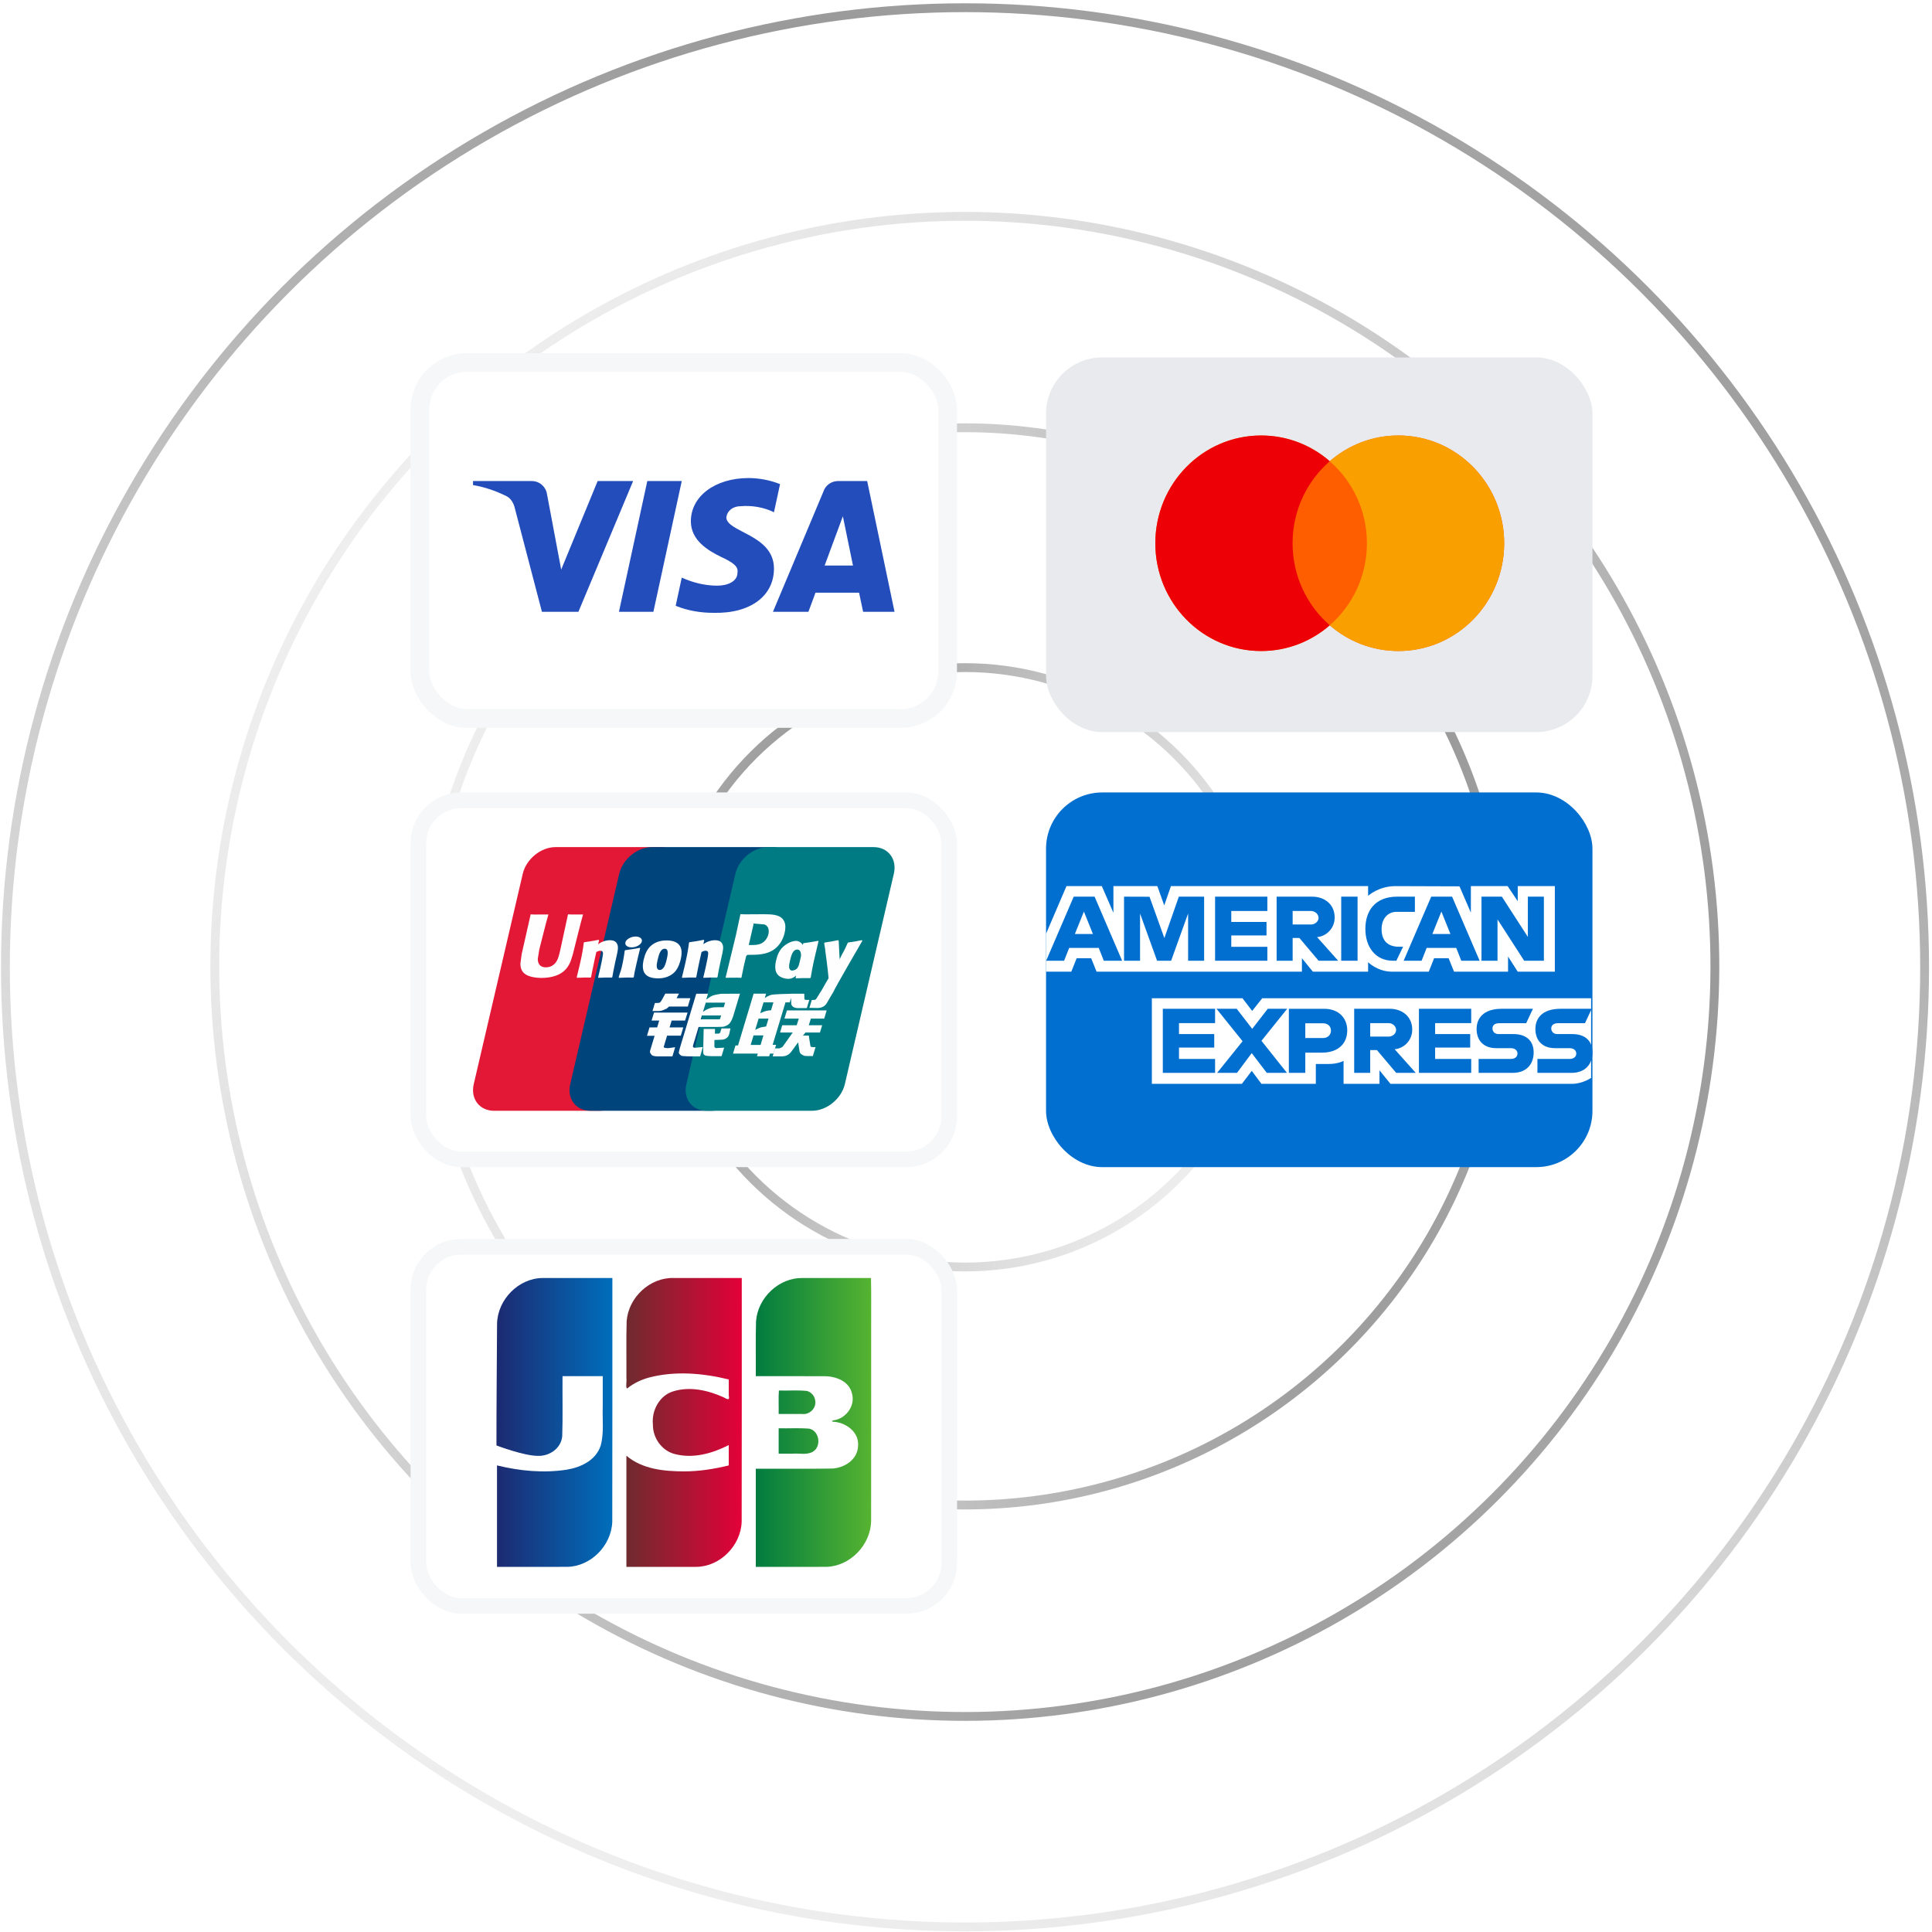 <svg width="453" height="453" viewBox="0 0 453 453" fill="none" xmlns="http://www.w3.org/2000/svg">
<circle cx="226.227" cy="226.593" r="175.861" transform="rotate(105 226.227 226.593)" stroke="url(#paint0_radial_4700_5467)" stroke-width="2.073" stroke-linecap="round" stroke-linejoin="round"/>
<circle cx="226.269" cy="226.807" r="225" stroke="url(#paint1_radial_4700_5467)" stroke-width="2.073" stroke-linecap="round" stroke-linejoin="round"/>
<ellipse cx="226.269" cy="226.807" rx="70.272" ry="70.272" transform="rotate(-90 226.269 226.807)" stroke="url(#paint2_radial_4700_5467)" stroke-width="2.073" stroke-linecap="round" stroke-linejoin="round"/>
<circle cx="226.226" cy="226.592" r="126.29" transform="rotate(75 226.226 226.592)" stroke="url(#paint3_radial_4700_5467)" stroke-width="2.073" stroke-linecap="round" stroke-linejoin="round"/>
<g clip-path="url(#clip0_4700_5467)" filter="url(#filter0_d_4700_5467)">
<rect x="98.466" y="83.003" width="123.724" height="83.459" rx="10.981" fill="white"/>
<rect x="98.466" y="83.003" width="123.724" height="83.459" rx="10.981" stroke="#F6F7F8" stroke-width="4.393"/>
<path fill-rule="evenodd" clip-rule="evenodd" d="M135.62 141.452H127.067L120.653 116.93C120.348 115.802 119.702 114.805 118.751 114.335C116.378 113.154 113.763 112.214 110.911 111.74V110.796H124.69C126.591 110.796 128.018 112.214 128.255 113.861L131.583 131.549L140.132 110.796H148.448L135.62 141.452ZM153.202 141.452H145.124L151.775 110.796H159.853L153.202 141.452ZM170.305 119.29C170.543 117.639 171.969 116.695 173.633 116.695C176.248 116.458 179.096 116.932 181.473 118.109L182.9 111.509C180.523 110.564 177.908 110.09 175.535 110.09C167.695 110.09 161.989 114.337 161.989 120.23C161.989 124.713 166.031 127.067 168.883 128.486C171.969 129.9 173.158 130.844 172.92 132.258C172.92 134.379 170.543 135.323 168.17 135.323C165.317 135.323 162.465 134.616 159.854 133.435L158.428 140.039C161.281 141.216 164.367 141.691 167.219 141.691C176.01 141.924 181.473 137.681 181.473 131.314C181.473 123.295 170.305 122.825 170.305 119.29ZM209.743 141.452L203.329 110.796H196.44C195.014 110.796 193.587 111.74 193.112 113.154L181.235 141.452H189.55L191.21 136.973H201.428L202.378 141.452H209.743ZM197.629 119.053L200.001 130.607H193.35L197.629 119.053Z" fill="#224DBA"/>
</g>
<g filter="url(#filter1_d_4700_5467)">
<rect x="245.269" y="81.807" width="128.116" height="87.851" rx="13.178" fill="#E8EAED"/>
<path fill-rule="evenodd" clip-rule="evenodd" d="M327.881 150.645C341.582 150.645 352.689 139.332 352.689 125.377C352.689 111.422 341.582 100.109 327.881 100.109C321.741 100.109 316.121 102.381 311.789 106.146C307.458 102.383 301.839 100.111 295.7 100.111C281.999 100.111 270.892 111.424 270.892 125.379C270.892 139.334 281.999 150.647 295.7 150.647C301.84 150.647 307.46 148.375 311.792 144.61C316.123 148.374 321.742 150.645 327.881 150.645Z" fill="#FF5E00"/>
<path fill-rule="evenodd" clip-rule="evenodd" d="M311.791 106.147C306.456 110.781 303.074 117.678 303.074 125.379C303.074 133.08 306.456 139.977 311.79 144.611C307.459 148.375 301.84 150.647 295.7 150.647C281.999 150.647 270.892 139.334 270.892 125.379C270.892 111.424 281.999 100.111 295.7 100.111C301.84 100.111 307.459 102.383 311.791 106.147Z" fill="#ED0006"/>
<path fill-rule="evenodd" clip-rule="evenodd" d="M311.791 144.609C317.125 139.975 320.507 133.078 320.507 125.377C320.507 117.676 317.125 110.779 311.791 106.145C316.122 102.381 321.741 100.109 327.881 100.109C341.582 100.109 352.689 111.422 352.689 125.377C352.689 139.332 341.582 150.645 327.881 150.645C321.741 150.645 316.122 148.373 311.791 144.609Z" fill="#F9A000"/>
</g>
<g filter="url(#filter2_d_4700_5467)">
<rect x="245.269" y="183.807" width="128.116" height="87.851" rx="13.178" fill="#016FD0"/>
<path d="M270.078 252.125V232.061H291.323L293.602 235.032L295.957 232.061H373.068V250.742C373.068 250.742 371.052 252.105 368.719 252.125H326.021L323.451 248.962V252.125H315.03V246.726C315.03 246.726 313.88 247.48 311.393 247.48H308.527V252.125H295.776L293.5 249.09L291.189 252.125H270.078Z" fill="white"/>
<path d="M245.269 216.939L250.06 205.77H258.345L261.064 212.026V205.77H271.363L272.981 210.292L274.55 205.77H320.782V208.043C320.782 208.043 323.212 205.77 327.206 205.77L342.207 205.822L344.879 211.997V205.77H353.498L355.87 209.317V205.77H364.567V225.834H355.87L353.596 222.276V225.834H340.934L339.66 222.671H336.256L335.003 225.834H326.416C322.979 225.834 320.782 223.607 320.782 223.607V225.834H307.834L305.264 222.671V225.834H257.118L255.845 222.671H252.452L251.188 225.834H245.269V216.939Z" fill="white"/>
<path d="M251.756 208.243L245.294 223.266H249.501L250.693 220.258H257.624L258.81 223.266H263.11L256.654 208.243H251.756ZM254.146 211.739L256.259 216.996H252.027L254.146 211.739V211.739Z" fill="#016FD0"/>
<path d="M263.555 223.264V208.241L269.533 208.263L273.01 217.949L276.404 208.241H282.334V223.264H278.578V212.194L274.597 223.264H271.303L267.311 212.194V223.264H263.555Z" fill="#016FD0"/>
<path d="M284.904 223.264V208.241H297.16V211.601H288.7V214.171H296.963V217.334H288.7V220.003H297.16V223.264H284.904Z" fill="#016FD0"/>
<path d="M299.333 208.243V223.266H303.089V217.929H304.671L309.174 223.266H313.764L308.822 217.731C310.85 217.56 312.942 215.819 312.942 213.117C312.942 209.955 310.461 208.243 307.692 208.243H299.333V208.243ZM303.089 211.603H307.383C308.413 211.603 309.162 212.409 309.162 213.185C309.162 214.183 308.191 214.766 307.438 214.766H303.089V211.603V211.603Z" fill="#016FD0"/>
<path d="M318.311 223.264H314.476V208.241H318.311V223.264Z" fill="#016FD0"/>
<path d="M327.404 223.264H326.576C322.571 223.264 320.139 220.109 320.139 215.814C320.139 211.414 322.544 208.241 327.601 208.241H331.753V211.799H327.45C325.397 211.799 323.944 213.401 323.944 215.851C323.944 218.761 325.605 219.983 327.997 219.983H328.985L327.404 223.264Z" fill="#016FD0"/>
<path d="M335.577 208.243L329.115 223.266H333.322L334.514 220.258H341.445L342.631 223.266H346.931L340.475 208.243H335.577ZM337.967 211.739L340.08 216.996H335.849L337.967 211.739Z" fill="#016FD0"/>
<path d="M347.368 223.264V208.241H352.144L358.241 217.68V208.241H361.997V223.264H357.376L351.124 213.578V223.264H347.368Z" fill="#016FD0"/>
<path d="M272.647 249.555V234.532H284.903V237.892H276.442V240.462H284.705V243.625H276.442V246.294H284.903V249.555H272.647Z" fill="#016FD0"/>
<path d="M332.701 249.555V234.532H344.957V237.892H336.497V240.462H344.72V243.625H336.497V246.294H344.957V249.555H332.701Z" fill="#016FD0"/>
<path d="M285.38 249.555L291.347 242.136L285.238 234.532H289.97L293.608 239.233L297.259 234.532H301.806L295.776 242.043L301.755 249.555H297.024L293.491 244.928L290.044 249.555H285.38Z" fill="#016FD0"/>
<path d="M302.201 234.534V249.558H306.056V244.813H310.009C313.354 244.813 315.89 243.039 315.89 239.587C315.89 236.728 313.901 234.534 310.497 234.534H302.201V234.534ZM306.056 237.932H310.219C311.3 237.932 312.072 238.594 312.072 239.661C312.072 240.664 311.304 241.391 310.207 241.391H306.056V237.932Z" fill="#016FD0"/>
<path d="M317.52 234.532V249.555H321.276V244.218H322.858L327.361 249.555H331.951L327.009 244.02C329.037 243.849 331.129 242.108 331.129 239.406C331.129 236.244 328.648 234.532 325.878 234.532H317.52V234.532ZM321.276 237.892H325.569C326.599 237.892 327.349 238.698 327.349 239.474C327.349 240.472 326.378 241.055 325.625 241.055H321.276V237.892V237.892Z" fill="#016FD0"/>
<path d="M346.698 249.555V246.294H354.215C355.327 246.294 355.808 245.693 355.808 245.033C355.808 244.402 355.328 243.763 354.215 243.763H350.818C347.865 243.763 346.221 241.964 346.221 239.264C346.221 236.855 347.727 234.532 352.114 234.532H359.428L357.847 237.912H351.521C350.312 237.912 349.94 238.547 349.94 239.152C349.94 239.775 350.4 240.462 351.323 240.462H354.882C358.173 240.462 359.601 242.329 359.601 244.774C359.601 247.402 358.01 249.555 354.703 249.555H346.698Z" fill="#016FD0"/>
<path d="M360.483 249.555V246.294H367.999C369.111 246.294 369.593 245.693 369.593 245.033C369.593 244.402 369.113 243.763 367.999 243.763H364.602C361.65 243.763 360.006 241.964 360.006 239.264C360.006 236.855 361.511 234.532 365.899 234.532H373.213L371.631 237.912H365.306C364.097 237.912 363.724 238.547 363.724 239.152C363.724 239.775 364.184 240.462 365.108 240.462H368.666C371.958 240.462 373.386 242.329 373.386 244.774C373.386 247.402 371.794 249.555 368.487 249.555H360.483Z" fill="#016FD0"/>
</g>
<g filter="url(#filter3_d_4700_5467)">
<g clip-path="url(#clip1_4700_5467)">
<rect x="98.1" y="185.637" width="124.464" height="84.196" rx="10.067" fill="white"/>
<rect x="98.1" y="185.637" width="124.464" height="84.196" rx="10.067" stroke="#F6F7F8" stroke-width="3.661"/>
<path d="M130.268 196.622H154.938C158.382 196.622 160.524 199.429 159.721 202.884L148.235 252.196C147.424 255.639 143.976 258.449 140.53 258.449H115.863C112.424 258.449 110.277 255.639 111.081 252.196L122.571 202.884C123.374 199.429 126.821 196.622 130.268 196.622Z" fill="#E21836"/>
<path d="M152.885 196.62H181.255C184.698 196.62 183.145 199.427 182.335 202.882L170.851 252.194C170.046 255.637 170.297 258.446 166.847 258.446H138.477C135.026 258.446 132.891 255.637 133.702 252.194L145.185 202.882C146 199.427 149.439 196.62 152.885 196.62Z" fill="#00447C"/>
<path d="M180.13 196.62H204.8C208.248 196.62 210.39 199.427 209.58 202.882L198.096 252.194C197.286 255.637 193.836 258.446 190.388 258.446H165.729C162.279 258.446 160.139 255.637 160.947 252.194L172.433 202.882C173.236 199.427 176.68 196.62 180.13 196.62Z" fill="#007B84"/>
<path d="M136.711 212.423C134.174 212.449 133.425 212.423 133.185 212.366C133.093 212.804 131.381 220.701 131.377 220.707C131.008 222.305 130.74 223.444 129.829 224.179C129.312 224.607 128.708 224.813 128.008 224.813C126.883 224.813 126.228 224.254 126.118 223.195L126.096 222.831C126.096 222.831 126.439 220.691 126.439 220.679C126.439 220.679 128.236 213.483 128.558 212.531C128.574 212.477 128.579 212.449 128.584 212.423C125.086 212.454 124.466 212.423 124.424 212.366C124.4 212.444 124.314 212.89 124.314 212.89L122.479 221.001L122.321 221.689L122.017 223.939C122.017 224.607 122.148 225.152 122.409 225.612C123.244 227.073 125.629 227.292 126.977 227.292C128.715 227.292 130.345 226.922 131.447 226.248C133.359 225.118 133.859 223.352 134.306 221.783L134.512 220.978C134.512 220.978 136.363 213.504 136.678 212.531C136.69 212.477 136.695 212.449 136.711 212.423ZM143.008 218.453C142.562 218.453 141.747 218.561 141.014 218.92C140.748 219.056 140.497 219.214 140.232 219.371L140.471 218.507L140.34 218.361C138.787 218.676 138.439 218.718 137.005 218.92L136.884 219C136.718 220.381 136.57 221.419 135.952 224.134C135.717 225.135 135.473 226.145 135.228 227.143L135.295 227.27C136.765 227.193 137.211 227.193 138.489 227.214L138.592 227.101C138.754 226.27 138.776 226.075 139.135 224.391C139.304 223.592 139.656 221.837 139.83 221.213C140.15 221.065 140.465 220.919 140.765 220.919C141.481 220.919 141.394 221.544 141.367 221.793C141.336 222.211 141.075 223.576 140.807 224.748L140.629 225.504C140.504 226.063 140.368 226.606 140.243 227.16L140.297 227.27C141.747 227.193 142.189 227.193 143.426 227.214L143.572 227.101C143.795 225.802 143.861 225.455 144.258 223.564L144.457 222.695C144.845 220.994 145.04 220.132 144.747 219.43C144.436 218.643 143.692 218.453 143.008 218.453ZM150.043 220.233C149.273 220.381 148.781 220.48 148.293 220.543C147.809 220.621 147.337 220.691 146.593 220.795L146.534 220.848L146.48 220.891C146.402 221.445 146.348 221.924 146.245 222.488C146.158 223.071 146.024 223.733 145.806 224.684C145.637 225.412 145.549 225.666 145.453 225.922C145.359 226.178 145.256 226.427 145.066 227.143L145.11 227.209L145.148 227.27C145.843 227.237 146.299 227.214 146.766 227.209C147.234 227.193 147.718 227.209 148.467 227.214L148.532 227.16L148.603 227.101C148.711 226.455 148.727 226.282 148.793 225.966C148.859 225.629 148.972 225.161 149.249 223.911C149.38 223.324 149.526 222.739 149.662 222.14C149.804 221.544 149.952 220.956 150.092 220.369L150.071 220.299L150.043 220.233ZM150.059 217.832C149.359 217.419 148.131 217.55 147.304 218.121C146.48 218.68 146.386 219.474 147.084 219.893C147.771 220.294 149.005 220.175 149.824 219.599C150.647 219.028 150.75 218.241 150.059 217.832ZM154.292 227.4C155.708 227.4 157.16 227.009 158.253 225.851C159.093 224.912 159.479 223.515 159.612 222.939C160.047 221.032 159.708 220.141 159.283 219.599C158.637 218.772 157.496 218.507 156.312 218.507C155.6 218.507 153.904 218.577 152.58 219.798C151.628 220.679 151.189 221.875 150.924 223.021C150.656 224.189 150.348 226.291 152.282 227.073C152.878 227.329 153.738 227.4 154.292 227.4ZM154.182 223.108C154.508 221.664 154.894 220.451 155.877 220.451C156.648 220.451 156.704 221.353 156.361 222.803C156.3 223.124 156.019 224.32 155.638 224.83C155.372 225.205 155.058 225.433 154.71 225.433C154.607 225.433 153.992 225.433 153.982 224.52C153.977 224.069 154.069 223.608 154.182 223.108ZM163.152 227.214L163.263 227.101C163.42 226.27 163.445 226.074 163.793 224.391C163.967 223.592 164.326 221.838 164.495 221.213C164.815 221.064 165.125 220.919 165.435 220.919C166.147 220.919 166.06 221.543 166.032 221.792C166.006 222.211 165.745 223.575 165.472 224.747L165.303 225.504C165.174 226.063 165.033 226.605 164.909 227.16L164.963 227.27C166.417 227.193 166.842 227.193 168.087 227.214L168.237 227.101C168.456 225.802 168.514 225.454 168.923 223.564L169.118 222.694C169.508 220.994 169.705 220.132 169.416 219.43C169.097 218.643 168.348 218.453 167.674 218.453C167.227 218.453 166.407 218.56 165.679 218.92C165.419 219.056 165.158 219.213 164.902 219.371L165.125 218.507L165.005 218.361C163.453 218.676 163.098 218.718 161.665 218.92L161.555 219C161.381 220.381 161.24 221.419 160.622 224.135C160.387 225.135 160.143 226.145 159.899 227.143L159.964 227.27C161.437 227.193 161.877 227.193 163.152 227.214ZM173.835 227.27C173.926 226.824 174.469 224.179 174.474 224.179C174.474 224.179 174.936 222.239 174.964 222.169C174.964 222.169 175.11 221.967 175.255 221.887H175.47C177.489 221.887 179.77 221.887 181.558 220.571C182.774 219.67 183.606 218.338 183.977 216.719C184.073 216.322 184.144 215.85 184.144 215.378C184.144 214.758 184.02 214.145 183.66 213.665C182.748 212.39 180.933 212.367 178.837 212.357C178.831 212.357 177.804 212.367 177.804 212.367C175.122 212.4 174.046 212.39 173.604 212.336C173.567 212.531 173.497 212.879 173.497 212.879C173.497 212.879 172.536 217.332 172.536 217.339C172.536 217.339 170.236 226.808 170.128 227.254C172.47 227.226 173.43 227.226 173.835 227.27ZM175.615 219.359C175.615 219.359 176.637 214.915 176.632 214.932L176.665 214.704L176.679 214.53L177.088 214.572C177.088 214.572 179.195 214.753 179.244 214.758C180.076 215.08 180.418 215.909 180.179 216.991C179.961 217.98 179.319 218.812 178.495 219.214C177.816 219.554 176.984 219.582 176.127 219.582H175.573L175.615 219.359ZM181.976 223.19C181.706 224.341 181.396 226.443 183.319 227.193C183.933 227.454 184.482 227.531 185.041 227.503C185.631 227.471 186.177 227.175 186.684 226.75C186.638 226.924 186.592 227.099 186.546 227.275L186.634 227.387C188.017 227.329 188.447 227.329 189.946 227.341L190.082 227.237C190.3 225.95 190.507 224.701 191.076 222.239C191.353 221.06 191.629 219.892 191.914 218.718L191.869 218.589C190.321 218.875 189.908 218.937 188.419 219.148L188.306 219.24C188.291 219.359 188.275 219.474 188.261 219.589C188.029 219.215 187.694 218.896 187.176 218.697C186.514 218.436 184.959 218.772 183.622 219.989C182.683 220.858 182.232 222.048 181.976 223.19ZM185.227 223.261C185.558 221.842 185.939 220.642 186.925 220.642C187.548 220.642 187.877 221.217 187.81 222.199C187.757 222.444 187.7 222.701 187.632 222.993C187.533 223.415 187.426 223.833 187.322 224.251C187.216 224.537 187.093 224.807 186.958 224.987C186.704 225.347 186.1 225.57 185.753 225.57C185.654 225.57 185.046 225.57 185.025 224.673C185.02 224.226 185.112 223.766 185.227 223.261ZM202.202 218.577L202.082 218.441C200.551 218.751 200.273 218.8 198.866 218.99L198.763 219.094C198.758 219.11 198.754 219.136 198.747 219.16L198.742 219.136C197.694 221.553 197.725 221.032 196.872 222.934C196.868 222.848 196.868 222.793 196.863 222.701L196.649 218.577L196.515 218.441C194.911 218.751 194.873 218.8 193.391 218.99L193.276 219.094C193.26 219.143 193.26 219.197 193.25 219.256L193.26 219.277C193.445 220.223 193.4 220.012 193.586 221.506C193.673 222.239 193.788 222.976 193.875 223.7C194.021 224.912 194.103 225.508 194.281 227.357C193.281 229.009 193.044 229.633 192.081 231.082L192.087 231.097L191.409 232.17C191.331 232.283 191.261 232.36 191.162 232.393C191.054 232.447 190.913 232.456 190.718 232.456H190.342L189.784 234.315L191.7 234.348C192.825 234.343 193.532 233.817 193.913 233.109L195.118 231.045H195.099L195.225 230.899C196.036 229.154 202.202 218.577 202.202 218.577ZM181.976 242.98H181.163L184.172 233.027H185.17L185.487 232.002L185.518 233.142C185.48 233.847 186.035 234.472 187.491 234.368H189.175L189.755 232.452H189.121C188.757 232.452 188.588 232.36 188.609 232.163L188.578 231.003H185.459V231.009C184.451 231.03 181.439 231.106 180.83 231.268C180.092 231.458 179.314 232.017 179.314 232.017L179.62 230.991H176.702L176.094 233.027L173.045 243.132H172.454L171.873 245.034H177.684L177.489 245.669H180.353L180.543 245.034H181.346L181.976 242.98ZM179.592 235.05C179.124 235.179 178.255 235.571 178.255 235.571L179.028 233.027H181.346L180.787 234.881C180.787 234.881 180.071 234.923 179.592 235.05ZM179.636 238.683C179.636 238.683 178.908 238.775 178.429 238.883C177.957 239.026 177.072 239.477 177.072 239.477L177.87 236.83H180.2L179.636 238.683ZM178.337 243.003H176.012L176.686 240.769H179.004L178.337 243.003ZM183.937 236.83H187.289L186.807 238.39H183.411L182.901 240.095H185.873L183.623 243.264C183.465 243.496 183.324 243.579 183.167 243.644C183.009 243.724 182.802 243.818 182.563 243.818H181.739L181.172 245.686H183.329C184.449 245.686 185.111 245.176 185.6 244.506L187.143 242.395L187.475 244.539C187.545 244.941 187.834 245.176 188.029 245.267C188.245 245.375 188.468 245.561 188.783 245.589C189.121 245.603 189.365 245.615 189.527 245.615H190.587L191.223 243.524H190.805C190.565 243.524 190.152 243.484 190.082 243.409C190.012 243.318 190.012 243.177 189.974 242.963L189.637 240.814H188.261L188.865 240.095H192.254L192.776 238.39H189.637L190.126 236.83H193.255L193.835 234.907H184.508L183.937 236.83ZM155.629 243.437L156.411 240.835H159.626L160.214 238.899H156.995L157.487 237.297H160.631L161.214 235.423H153.345L152.775 237.297H154.562L154.086 238.899H152.293L151.699 240.868H153.486L152.443 244.311C152.303 244.767 152.51 244.941 152.641 245.152C152.775 245.359 152.911 245.495 153.216 245.573C153.531 245.643 153.747 245.685 154.04 245.685H157.665L158.311 243.541L156.704 243.762C156.394 243.762 155.535 243.724 155.629 243.437ZM155.997 230.979L155.183 232.452C155.008 232.773 154.851 232.973 154.71 233.065C154.585 233.143 154.339 233.175 153.982 233.175H153.557L152.988 235.059H154.4C155.079 235.059 155.6 234.81 155.849 234.686C156.117 234.542 156.187 234.624 156.394 234.425L156.871 234.011H161.28L161.865 232.05H158.638L159.201 230.979H155.997ZM162.506 243.475C162.431 243.367 162.485 243.176 162.6 242.78L163.805 238.791H168.092C168.716 238.782 169.167 238.775 169.461 238.754C169.776 238.721 170.119 238.608 170.492 238.406C170.878 238.195 171.075 237.971 171.241 237.715C171.427 237.46 171.725 236.901 171.982 236.038L173.496 230.991L169.048 231.017C169.048 231.017 167.678 231.219 167.075 231.442C166.466 231.691 165.597 232.386 165.597 232.386L165.999 231.002H163.251L159.403 243.762C159.267 244.257 159.175 244.617 159.154 244.832C159.147 245.065 159.448 245.295 159.643 245.469C159.873 245.643 160.213 245.615 160.54 245.643C160.883 245.669 161.371 245.685 162.046 245.685H164.157L164.806 243.496L162.915 243.675C162.713 243.675 162.567 243.567 162.506 243.475ZM164.582 236.097H169.085L168.799 236.994C168.759 237.015 168.662 236.95 168.204 237.004H164.305L164.582 236.097ZM165.484 233.088H170.025L169.698 234.169C169.698 234.169 167.558 234.148 167.216 234.211C165.707 234.472 164.827 235.278 164.827 235.278L165.484 233.088ZM168.9 239.999C168.862 240.133 168.803 240.215 168.721 240.276C168.63 240.335 168.482 240.356 168.261 240.356H167.619L167.657 239.263H164.989L164.88 244.605C164.876 244.99 164.914 245.213 165.196 245.392C165.478 245.615 166.346 245.643 167.516 245.643H169.188L169.792 243.644L168.336 243.724L167.852 243.752C167.786 243.724 167.723 243.698 167.652 243.628C167.591 243.567 167.488 243.604 167.505 243.219L167.516 241.85L169.043 241.786C169.867 241.786 170.219 241.518 170.52 241.263C170.807 241.018 170.901 240.736 171.009 240.356L171.265 239.144H169.167L168.9 239.999Z" fill="#FEFEFE"/>
</g>
</g>
<g filter="url(#filter4_d_4700_5467)">
<g clip-path="url(#clip2_4700_5467)">
<rect x="98.1" y="290.266" width="124.478" height="84.206" rx="10.068" fill="white"/>
<rect x="98.1" y="290.266" width="124.478" height="84.206" rx="10.068" stroke="#F6F7F8" stroke-width="3.661"/>
<path d="M182.575 332.83C184.956 332.883 187.35 332.722 189.721 332.914C192.122 333.375 192.7 337.117 190.567 338.342C189.112 339.15 187.383 338.643 185.805 338.786H182.575V332.83V332.83ZM191.097 326.089C191.626 328.011 189.826 329.736 188.028 329.472H182.575C182.613 327.659 182.5 325.692 182.63 323.976C184.815 324.039 187.02 323.846 189.192 324.076C190.125 324.318 190.906 325.107 191.097 326.089V326.089ZM204.221 297.59C204.323 301.26 204.236 305.124 204.265 308.869C204.258 324.093 204.279 339.316 204.253 354.54C204.158 360.246 199.246 365.203 193.742 365.317C188.232 365.34 182.722 365.321 177.212 365.327V342.312C183.216 342.28 189.222 342.377 195.223 342.264C198.007 342.084 201.056 340.193 201.186 337.039C201.514 333.872 198.613 331.681 195.859 331.335C194.8 331.307 194.831 331.017 195.859 330.891C198.486 330.307 200.548 327.508 199.776 324.705C199.117 321.757 195.952 320.616 193.319 320.622C187.951 320.584 182.582 320.616 177.213 320.606C177.248 316.309 177.141 312.008 177.271 307.714C177.696 302.112 182.732 297.492 188.158 297.592C193.513 297.591 198.867 297.591 204.221 297.591V297.59Z" fill="url(#paint4_linear_4700_5467)"/>
<path d="M116.548 308.294C116.685 302.597 121.618 297.68 127.115 297.597C132.604 297.58 138.094 297.595 143.583 297.59C143.568 316.648 143.613 335.709 143.56 354.767C143.349 360.394 138.47 365.218 133.033 365.317C127.533 365.338 122.033 365.32 116.534 365.326V341.535C121.876 342.834 127.478 343.387 132.927 342.525C136.185 341.986 139.749 340.339 140.852 336.86C141.663 333.884 141.207 330.752 141.327 327.698V320.605H131.896C131.854 325.296 131.983 329.995 131.828 334.681C131.574 337.561 128.803 339.391 126.164 339.293C122.892 339.329 116.407 336.852 116.407 336.852C116.391 328.062 116.502 317.055 116.548 308.294V308.294Z" fill="url(#paint5_linear_4700_5467)"/>
<path d="M147.1 323.467C146.603 323.575 147 321.726 146.873 321.025C146.907 316.589 146.803 312.149 146.931 307.717C147.355 302.091 152.429 297.459 157.878 297.591H173.924C173.909 316.65 173.953 335.711 173.901 354.769C173.689 360.396 168.81 365.219 163.373 365.319C157.873 365.34 152.373 365.322 146.873 365.328V339.261C150.629 342.434 155.734 342.928 160.414 342.936C163.942 342.935 167.449 342.375 170.875 341.538V336.762C167.014 338.743 162.476 340.001 158.196 338.863C155.21 338.098 153.043 335.128 153.091 331.956C152.745 328.658 154.623 325.176 157.772 324.195C161.682 322.935 165.942 323.899 169.607 325.537C170.392 325.96 171.189 326.485 170.875 325.134V321.38C164.746 319.879 158.224 319.327 152.066 320.96C150.284 321.478 148.548 322.262 147.1 323.467V323.467Z" fill="url(#paint6_linear_4700_5467)"/>
</g>
</g>
<defs>
<filter id="filter0_d_4700_5467" x="94.269" y="80.807" width="132.116" height="91.851" filterUnits="userSpaceOnUse" color-interpolation-filters="sRGB">
<feFlood flood-opacity="0" result="BackgroundImageFix"/>
<feColorMatrix in="SourceAlpha" type="matrix" values="0 0 0 0 0 0 0 0 0 0 0 0 0 0 0 0 0 0 127 0" result="hardAlpha"/>
<feOffset dy="2"/>
<feGaussianBlur stdDeviation="1"/>
<feComposite in2="hardAlpha" operator="out"/>
<feColorMatrix type="matrix" values="0 0 0 0 0 0 0 0 0 0 0 0 0 0 0 0 0 0 0.25 0"/>
<feBlend mode="normal" in2="BackgroundImageFix" result="effect1_dropShadow_4700_5467"/>
<feBlend mode="normal" in="SourceGraphic" in2="effect1_dropShadow_4700_5467" result="shape"/>
</filter>
<filter id="filter1_d_4700_5467" x="241.269" y="79.807" width="136.116" height="95.851" filterUnits="userSpaceOnUse" color-interpolation-filters="sRGB">
<feFlood flood-opacity="0" result="BackgroundImageFix"/>
<feColorMatrix in="SourceAlpha" type="matrix" values="0 0 0 0 0 0 0 0 0 0 0 0 0 0 0 0 0 0 127 0" result="hardAlpha"/>
<feOffset dy="2"/>
<feGaussianBlur stdDeviation="2"/>
<feComposite in2="hardAlpha" operator="out"/>
<feColorMatrix type="matrix" values="0 0 0 0 0 0 0 0 0 0 0 0 0 0 0 0 0 0 0.25 0"/>
<feBlend mode="normal" in2="BackgroundImageFix" result="effect1_dropShadow_4700_5467"/>
<feBlend mode="normal" in="SourceGraphic" in2="effect1_dropShadow_4700_5467" result="shape"/>
</filter>
<filter id="filter2_d_4700_5467" x="243.269" y="183.807" width="132.117" height="91.851" filterUnits="userSpaceOnUse" color-interpolation-filters="sRGB">
<feFlood flood-opacity="0" result="BackgroundImageFix"/>
<feColorMatrix in="SourceAlpha" type="matrix" values="0 0 0 0 0 0 0 0 0 0 0 0 0 0 0 0 0 0 127 0" result="hardAlpha"/>
<feOffset dy="2"/>
<feGaussianBlur stdDeviation="1"/>
<feComposite in2="hardAlpha" operator="out"/>
<feColorMatrix type="matrix" values="0 0 0 0 0 0 0 0 0 0 0 0 0 0 0 0 0 0 0.25 0"/>
<feBlend mode="normal" in2="BackgroundImageFix" result="effect1_dropShadow_4700_5467"/>
<feBlend mode="normal" in="SourceGraphic" in2="effect1_dropShadow_4700_5467" result="shape"/>
</filter>
<filter id="filter3_d_4700_5467" x="94.269" y="183.807" width="132.125" height="91.857" filterUnits="userSpaceOnUse" color-interpolation-filters="sRGB">
<feFlood flood-opacity="0" result="BackgroundImageFix"/>
<feColorMatrix in="SourceAlpha" type="matrix" values="0 0 0 0 0 0 0 0 0 0 0 0 0 0 0 0 0 0 127 0" result="hardAlpha"/>
<feOffset dy="2"/>
<feGaussianBlur stdDeviation="1"/>
<feComposite in2="hardAlpha" operator="out"/>
<feColorMatrix type="matrix" values="0 0 0 0 0 0 0 0 0 0 0 0 0 0 0 0 0 0 0.25 0"/>
<feBlend mode="normal" in2="BackgroundImageFix" result="effect1_dropShadow_4700_5467"/>
<feBlend mode="normal" in="SourceGraphic" in2="effect1_dropShadow_4700_5467" result="shape"/>
</filter>
<filter id="filter4_d_4700_5467" x="94.205" y="288.436" width="132.268" height="91.996" filterUnits="userSpaceOnUse" color-interpolation-filters="sRGB">
<feFlood flood-opacity="0" result="BackgroundImageFix"/>
<feColorMatrix in="SourceAlpha" type="matrix" values="0 0 0 0 0 0 0 0 0 0 0 0 0 0 0 0 0 0 127 0" result="hardAlpha"/>
<feOffset dy="2.064"/>
<feGaussianBlur stdDeviation="1.032"/>
<feComposite in2="hardAlpha" operator="out"/>
<feColorMatrix type="matrix" values="0 0 0 0 0 0 0 0 0 0 0 0 0 0 0 0 0 0 0.25 0"/>
<feBlend mode="normal" in2="BackgroundImageFix" result="effect1_dropShadow_4700_5467"/>
<feBlend mode="normal" in="SourceGraphic" in2="effect1_dropShadow_4700_5467" result="shape"/>
</filter>
<radialGradient id="paint0_radial_4700_5467" cx="0" cy="0" r="1" gradientUnits="userSpaceOnUse" gradientTransform="translate(257.4 86.657) rotate(113.933) scale(526.53 3253.29)">
<stop stop-color="#969696"/>
<stop offset="1" stop-color="white" stop-opacity="0"/>
</radialGradient>
<radialGradient id="paint1_radial_4700_5467" cx="0" cy="0" r="1" gradientUnits="userSpaceOnUse" gradientTransform="translate(266.153 47.772) rotate(113.933) scale(673.651 4162.32)">
<stop stop-color="#969696"/>
<stop offset="1" stop-color="white" stop-opacity="0"/>
</radialGradient>
<radialGradient id="paint2_radial_4700_5467" cx="0" cy="0" r="1" gradientUnits="userSpaceOnUse" gradientTransform="translate(238.726 170.89) rotate(113.933) scale(210.395 1299.98)">
<stop stop-color="#969696"/>
<stop offset="1" stop-color="white" stop-opacity="0"/>
</radialGradient>
<radialGradient id="paint3_radial_4700_5467" cx="0" cy="0" r="1" gradientUnits="userSpaceOnUse" gradientTransform="translate(248.613 126.101) rotate(113.933) scale(378.113 2336.27)">
<stop stop-color="#969696"/>
<stop offset="1" stop-color="white" stop-opacity="0"/>
</radialGradient>
<linearGradient id="paint4_linear_4700_5467" x1="177.027" y1="330.01" x2="204.094" y2="330.01" gradientUnits="userSpaceOnUse">
<stop stop-color="#007B40"/>
<stop offset="1" stop-color="#55B330"/>
</linearGradient>
<linearGradient id="paint5_linear_4700_5467" x1="115.958" y1="332.106" x2="143.14" y2="332.106" gradientUnits="userSpaceOnUse">
<stop stop-color="#1D2970"/>
<stop offset="1" stop-color="#006DBA"/>
</linearGradient>
<linearGradient id="paint6_linear_4700_5467" x1="146.833" y1="330.667" x2="173.919" y2="330.667" gradientUnits="userSpaceOnUse">
<stop stop-color="#6E2B2F"/>
<stop offset="1" stop-color="#E30138"/>
</linearGradient>
<clipPath id="clip0_4700_5467">
<rect width="128.116" height="87.851" fill="white" transform="translate(96.269 80.807)"/>
</clipPath>
<clipPath id="clip1_4700_5467">
<rect x="96.269" y="183.807" width="128.125" height="87.857" rx="11.897" fill="white"/>
</clipPath>
<clipPath id="clip2_4700_5467">
<rect x="96.269" y="288.436" width="128.139" height="87.867" rx="11.899" fill="white"/>
</clipPath>
</defs>
</svg>

